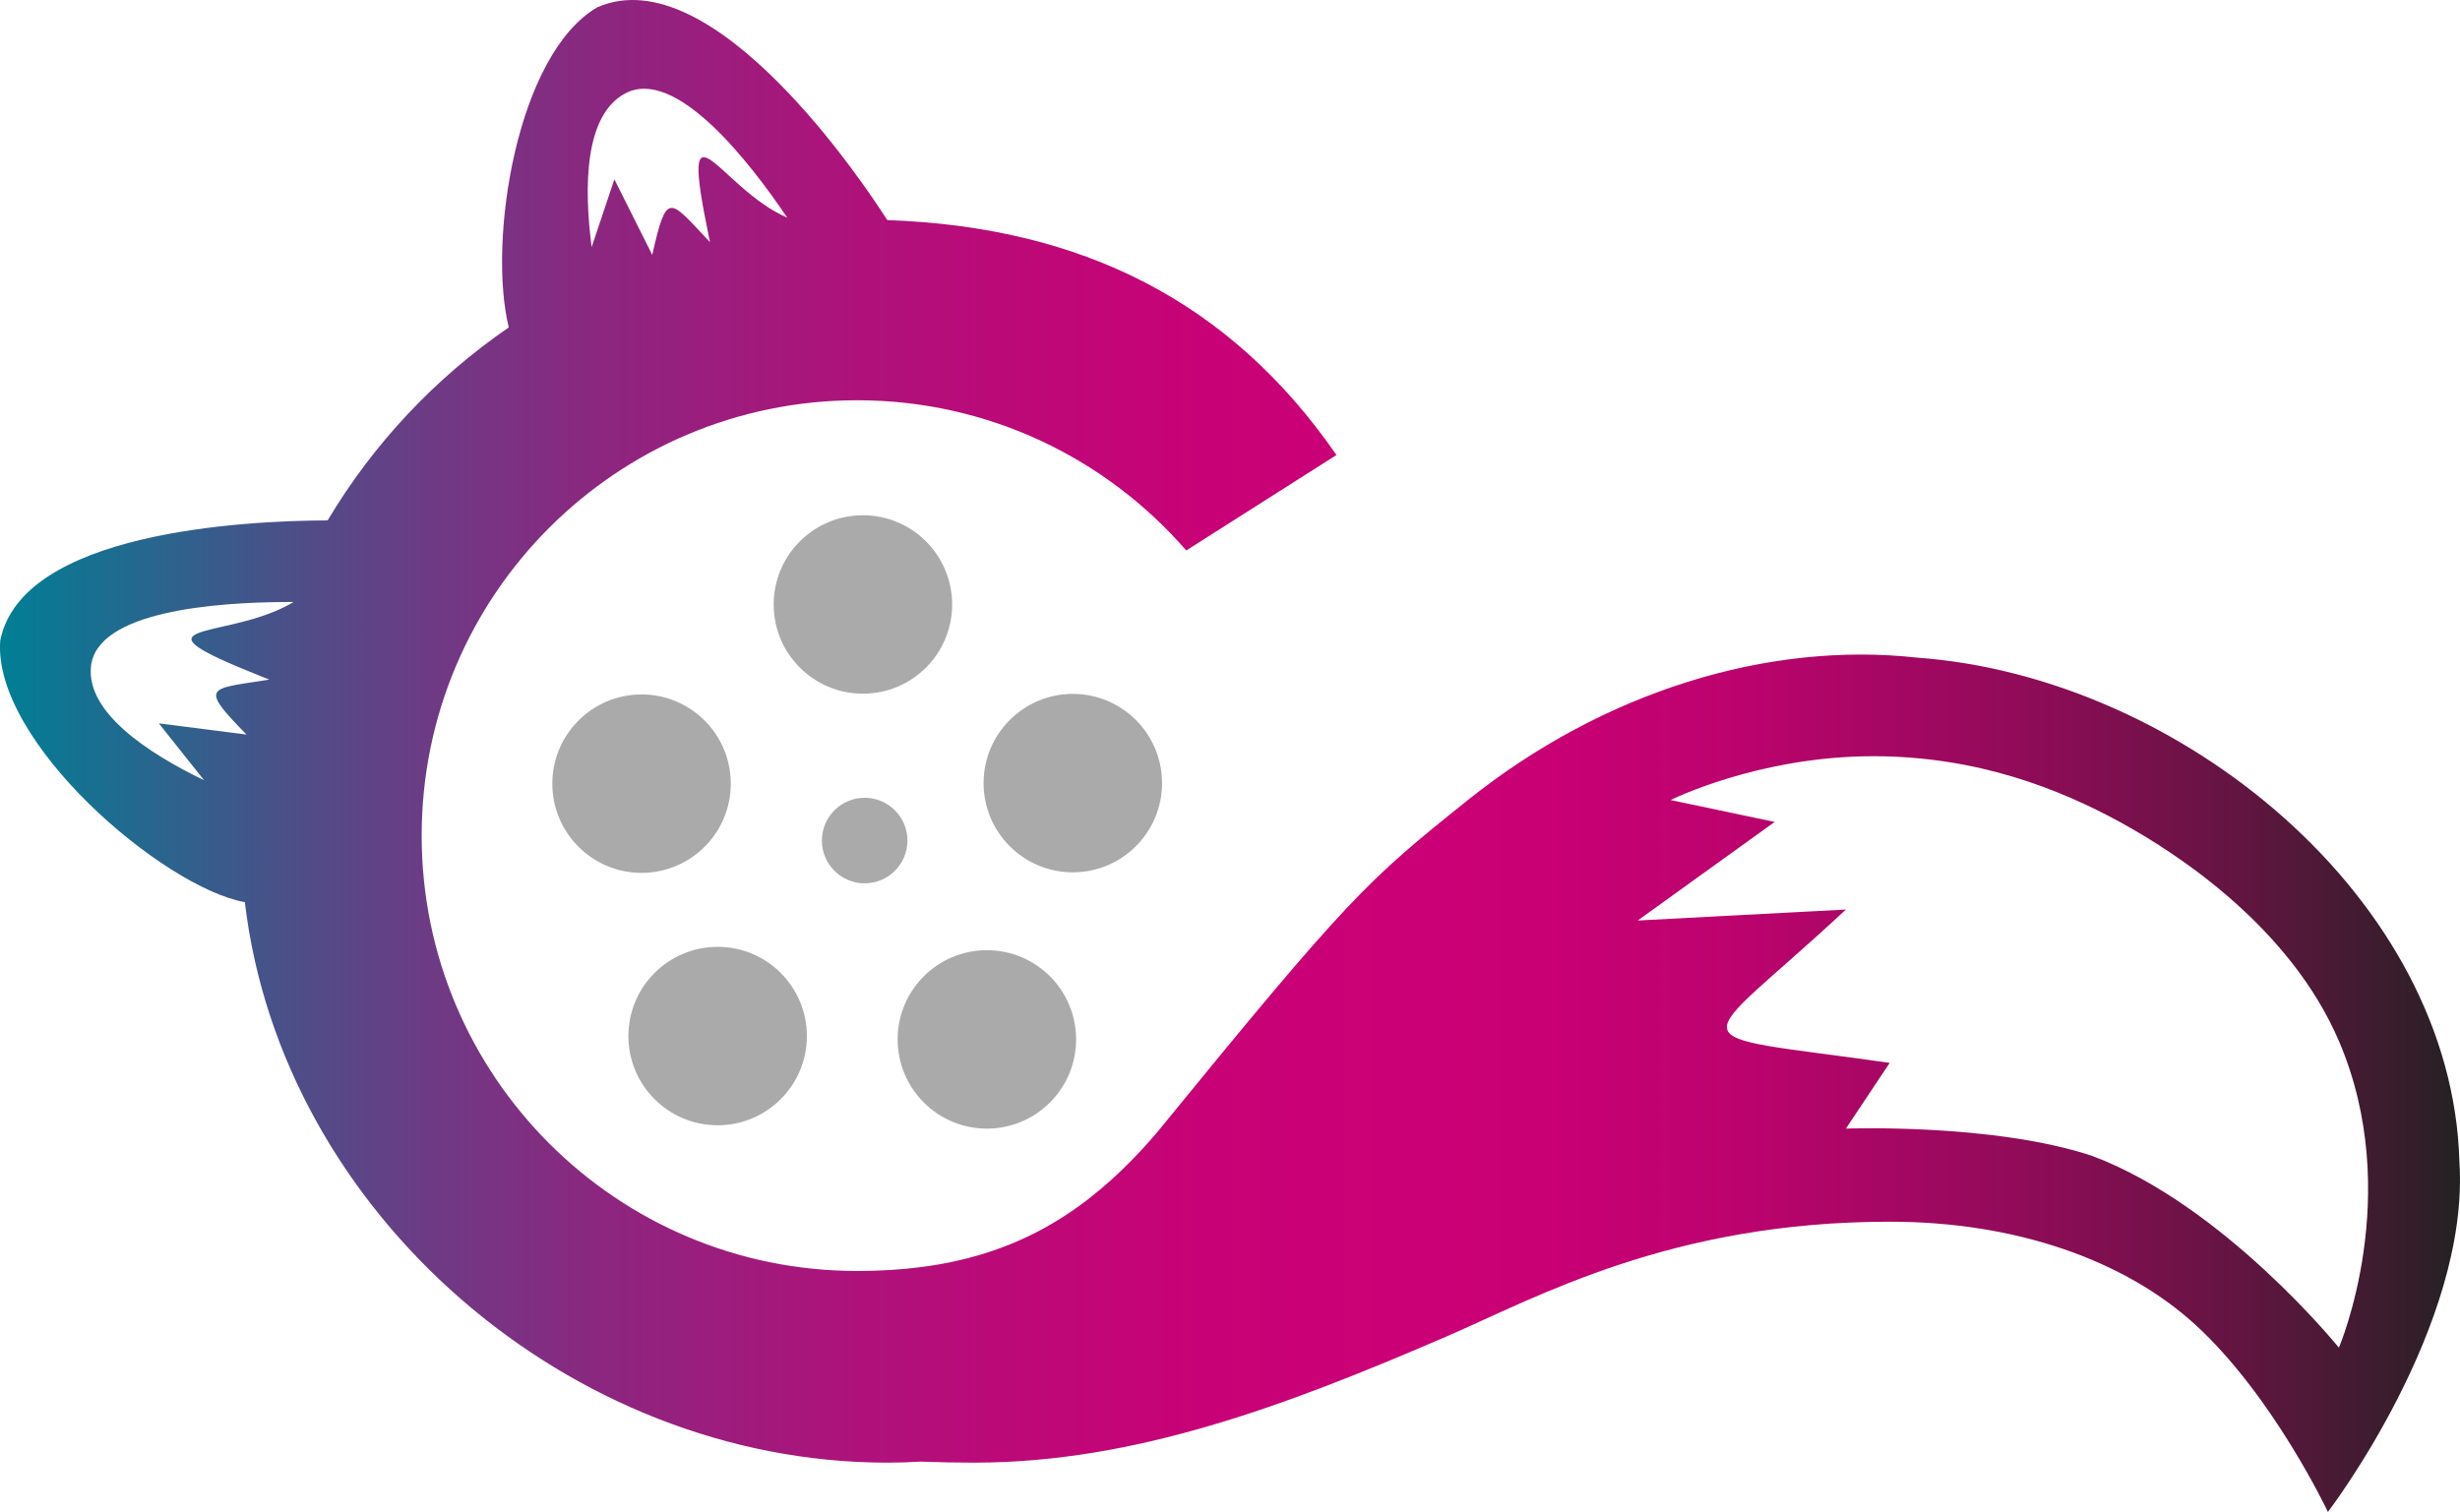 <?xml version="1.0" encoding="UTF-8"?><svg id="Camada_2" xmlns="http://www.w3.org/2000/svg" xmlns:xlink="http://www.w3.org/1999/xlink" viewBox="0 0 449.09 276.09"><defs><style>.cls-1{fill:url(#Gradiente_sem_nome_351);}.cls-2{fill:#aaa;}</style><linearGradient id="Gradiente_sem_nome_351" x1="0" y1="138.04" x2="449.09" y2="138.04" gradientUnits="userSpaceOnUse"><stop offset="0" stop-color="#007f94"/><stop offset=".12" stop-color="#4d4e88"/><stop offset=".18" stop-color="#703984"/><stop offset=".25" stop-color="#8e257f"/><stop offset=".33" stop-color="#a9157b"/><stop offset=".41" stop-color="#bc0978"/><stop offset=".49" stop-color="#c80276"/><stop offset=".58" stop-color="#cc0076"/><stop offset=".64" stop-color="#c70073"/><stop offset=".71" stop-color="#bb036d"/><stop offset=".77" stop-color="#a50763"/><stop offset=".84" stop-color="#880d54"/><stop offset=".91" stop-color="#621541"/><stop offset=".98" stop-color="#341e2a"/><stop offset="1" stop-color="#222"/></linearGradient></defs><g id="Camada_2-2"><path class="cls-1" d="m448.98,212.09c-1.33-47.98-50.87-88.53-99-92-27.13-3.01-57.15,6.12-82,26-18.63,14.9-21.64,17.66-57,61-.03.03-.05.05-.07.08-10.53,12.23-21.69,19.8-36.18,23.05-.01.01-.02.01-.04.01-2.06.47-4.19.84-6.39,1.13-3.72.49-7.64.73-11.82.73-43.91,0-79.5-35.59-79.5-79.5s35.59-79.5,79.5-79.5c23.99,0,45.5,10.63,60.08,27.43l27.42-17.43c-19.31-27.95-46.34-41.65-82-42.9-3.93-6.16-31.72-48.12-52.93-38.86-14.71,8.54-20.05,42.6-16.17,58.46-13.41,9.2-24.72,21.24-33.07,35.24-15.31.05-55.88,2.11-59.77,21.97-1.36,18.47,29.72,45.05,44.66,47.74,6.68,56.66,59.25,102.35,117.28,102.35,2.05,0,4.07-.06,6.06-.19,3.31.13,6.65.19,9.94.19,29.27-.03,56.79-10.39,86-23,16.55-7.15,40.99-21,81-21,23,0,43,7,56,19,14.13,13.05,24,34,24,34,0,0,26-34,24-64ZM114.09,17.08c9.22-4.98,22.75,12.47,29.63,22.67-12.4-5.35-19.97-23.8-14.28,3.62.06.28.12.56.18.85-.24-.25-.47-.49-.69-.73-6.71-7.09-7.24-8.6-9.84,2.97-.01.03-.01.06-.02.09l-.03-.07-6.88-13.74-4.15,12.38c-1.43-11.02-1.32-24.03,6.08-28.04Zm-62.09,93.72c-11.9,6-29.28,2.77-4.23,12.74.45.18.92.37,1.4.56-.56.09-1.1.17-1.62.25-9.57,1.47-10.94,1.23-2.55,9.78-.01,0-16-2.04-16-2.04l8.26,10.39c-10.36-5.01-21.53-12.42-20.65-20.79,1.06-10.11,22.72-11.71,35.75-11.76h1.23c-.52.31-1.05.61-1.59.87Zm374.98,135.29s-21-26-45-35c-18-6-45-5-45-5l8-12c-40.29-5.76-36.26-1.64-8-28l-38,2,25-18-19-4s16-8,37-8c19,0,34,6,45,12s31.19,19.45,40,40c12,28,0,56,0,56Z"/><circle class="cls-2" cx="157.53" cy="110.38" r="16.29"/><circle class="cls-2" cx="195.85" cy="143" r="16.29"/><circle class="cls-2" cx="180.16" cy="189.8" r="16.29"/><circle class="cls-2" cx="131.01" cy="189.19" r="16.29"/><circle class="cls-2" cx="117.12" cy="143.1" r="16.29"/><circle class="cls-2" cx="157.85" cy="153.49" r="7.81"/></g></svg>